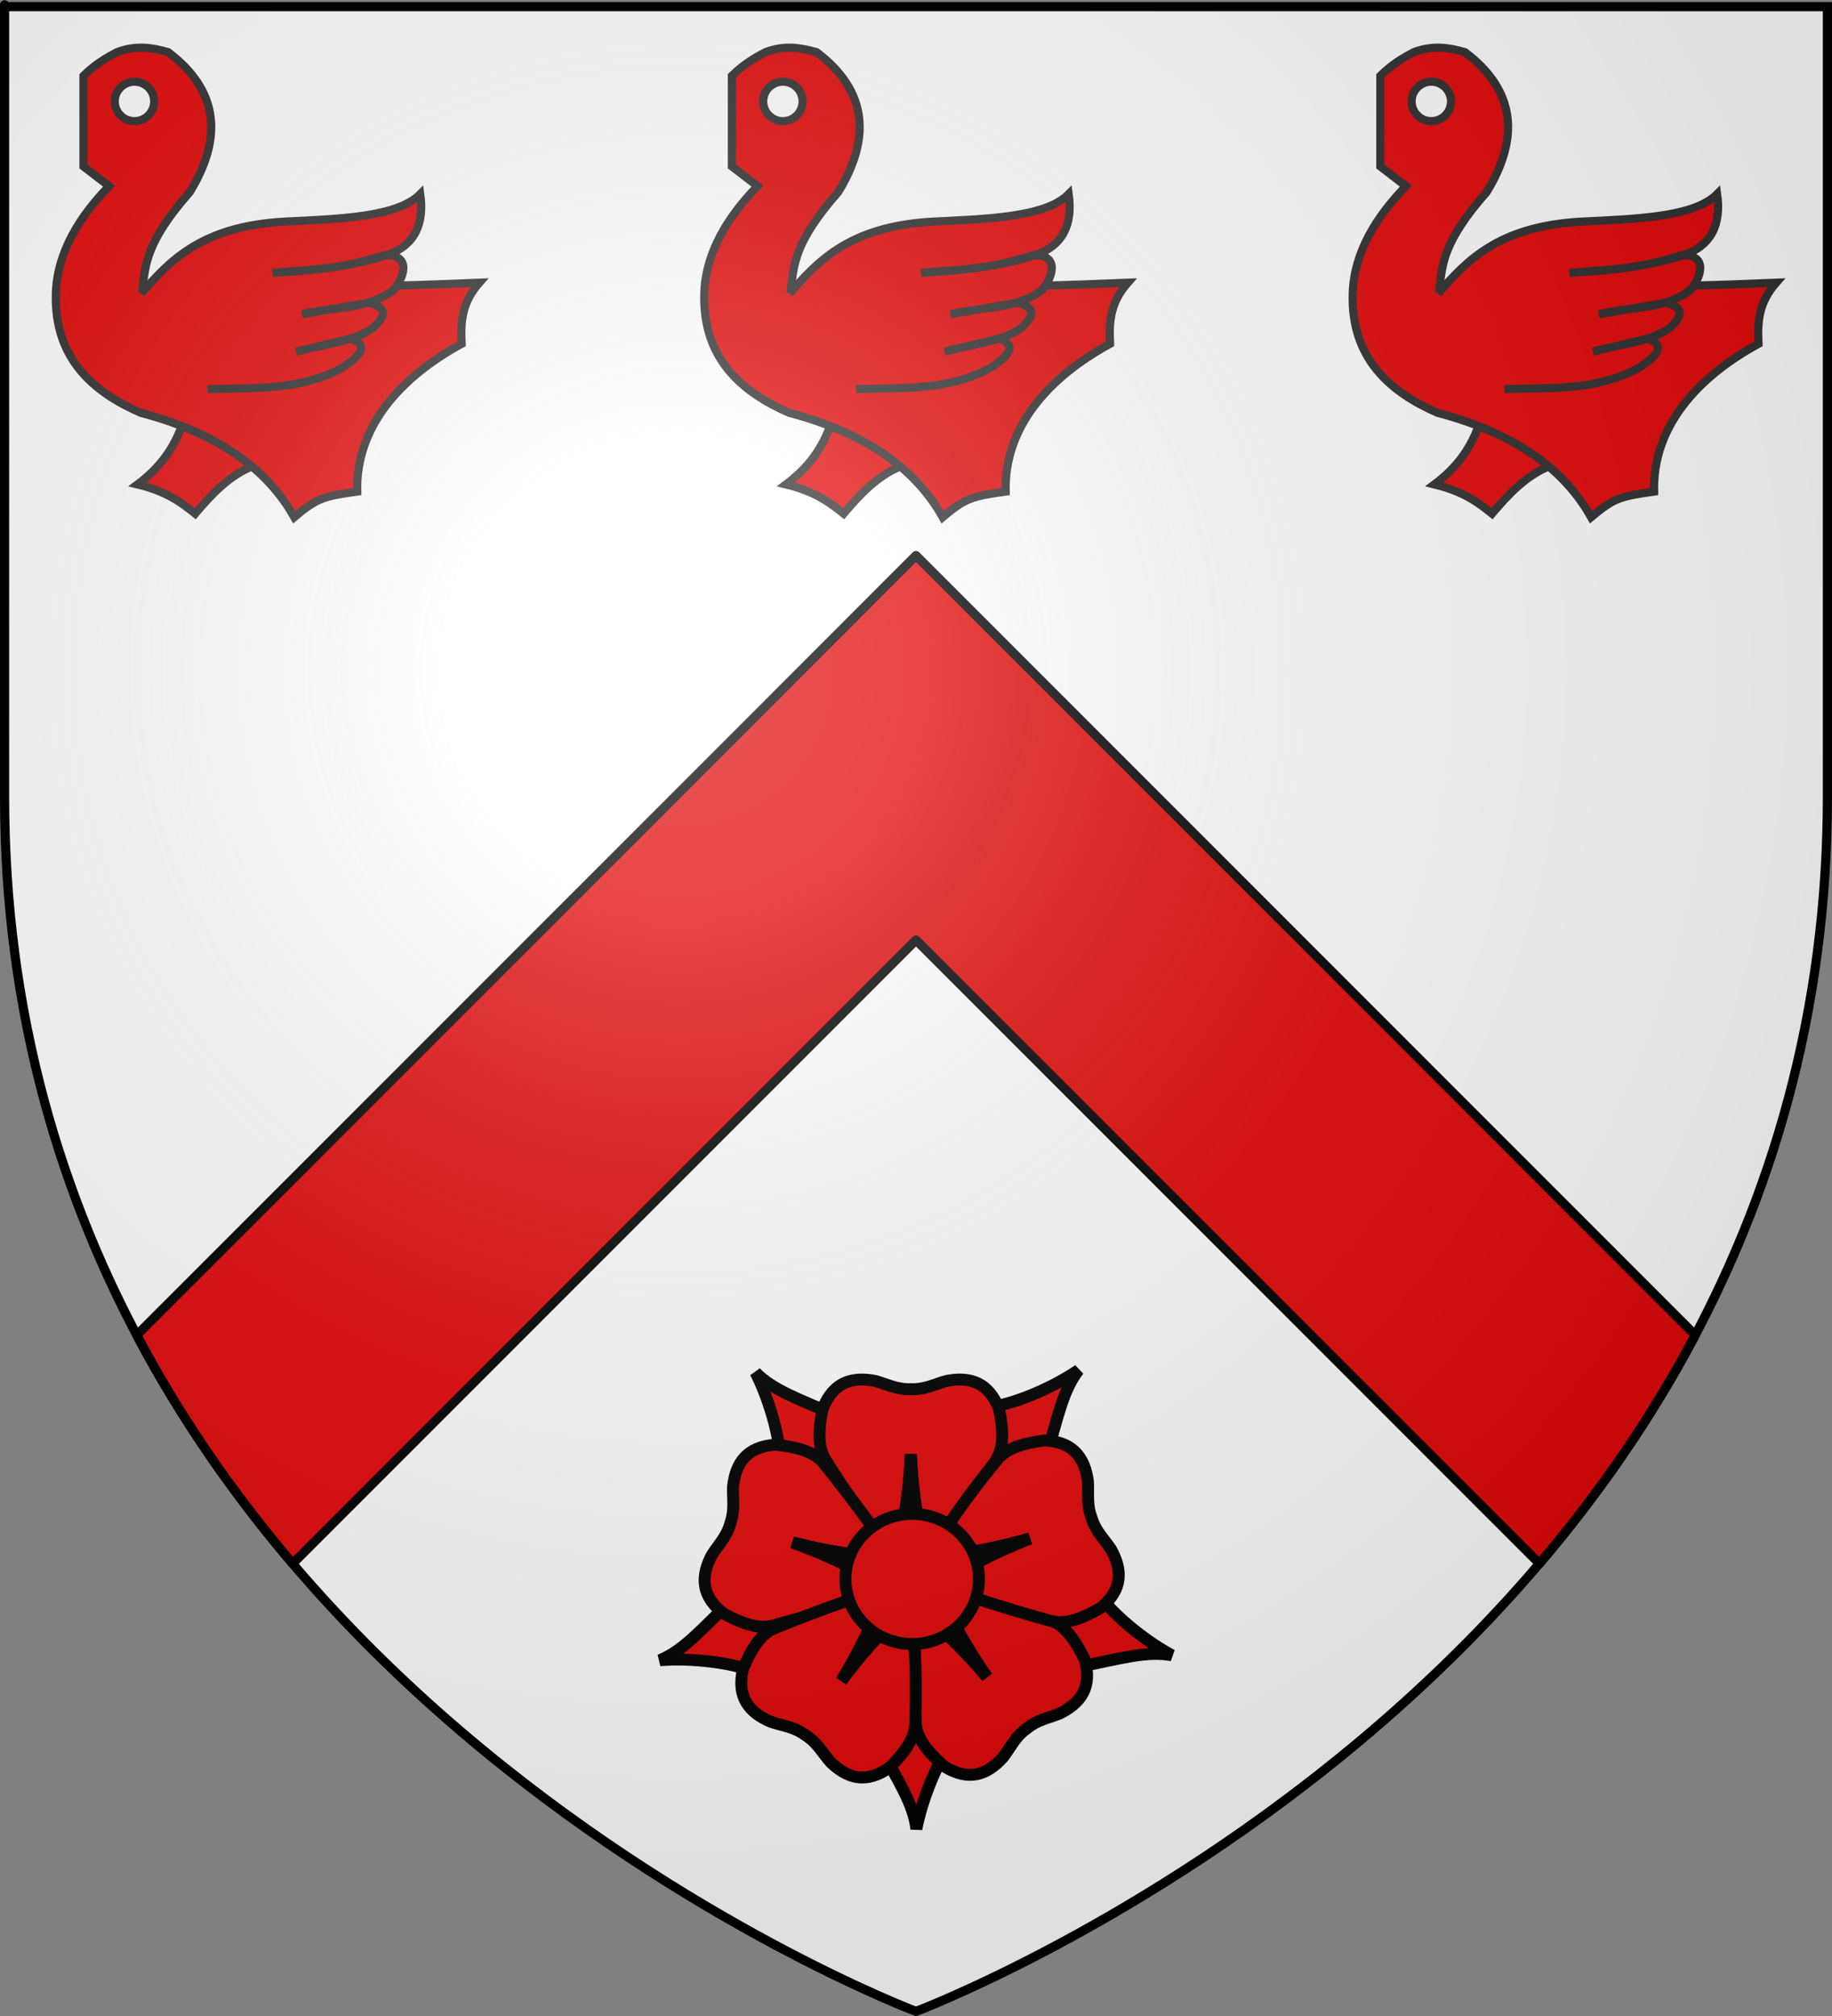 <?xml version="1.0" encoding="UTF-8" standalone="no"?>
<svg
   xmlns:dc="http://purl.org/dc/elements/1.1/"
   xmlns:cc="http://web.resource.org/cc/"
   xmlns:rdf="http://www.w3.org/1999/02/22-rdf-syntax-ns#"
   xmlns:svg="http://www.w3.org/2000/svg"
   xmlns="http://www.w3.org/2000/svg"
   xmlns:xlink="http://www.w3.org/1999/xlink"
   xmlns:sodipodi="http://sodipodi.sourceforge.net/DTD/sodipodi-0.dtd"
   xmlns:inkscape="http://www.inkscape.org/namespaces/inkscape"
   height="660"
   width="600"
   version="1.0"
   id="svg2"
   sodipodi:version="0.32"
   inkscape:version="0.44.1"
   sodipodi:docname="Blason_Mexy_54.svg"
   sodipodi:docbase="O:\blasons"
   inkscape:export-filename="/Users/olivier/Desktop/Blason Rouge/Blason_Vide_3D.png"
   inkscape:export-xdpi="144"
   inkscape:export-ydpi="144">
  <rect width="100%" height="100%" fill="#808080" stroke="none"/>
  <sodipodi:namedview
     inkscape:window-height="712"
     inkscape:window-width="1024"
     inkscape:pageshadow="2"
     inkscape:pageopacity="0.0"
     guidetolerance="10.0"
     gridtolerance="10.0"
     objecttolerance="10.0"
     borderopacity="1.0"
     bordercolor="#666666"
     pagecolor="#ffffff"
     id="base"
     showgrid="false"
     height="660px"
     inkscape:zoom="0.546226"
     inkscape:cx="271.0653"
     inkscape:cy="292.87566"
     inkscape:window-x="-4"
     inkscape:window-y="-4"
     inkscape:current-layer="layer3"
     showguides="true"
     inkscape:guide-bbox="true" />
  <desc
     id="desc4">Flag of Canton of Valais (Wallis)</desc>
  <defs
     id="defs6">
    <linearGradient
       id="linearGradient2893">
      <stop
         style="stop-color:white;stop-opacity:0.314;"
         offset="0"
         id="stop2895" />
      <stop
         id="stop2897"
         offset="0.19"
         style="stop-color:white;stop-opacity:0.251;" />
      <stop
         style="stop-color:#6b6b6b;stop-opacity:0.125;"
         offset="0.6"
         id="stop2901" />
      <stop
         style="stop-color:black;stop-opacity:0.125;"
         offset="1"
         id="stop2899" />
    </linearGradient>
    <linearGradient
       id="linearGradient2885">
      <stop
         id="stop2887"
         offset="0"
         style="stop-color:white;stop-opacity:1;" />
      <stop
         style="stop-color:white;stop-opacity:1;"
         offset="0.229"
         id="stop2891" />
      <stop
         id="stop2889"
         offset="1"
         style="stop-color:black;stop-opacity:1;" />
    </linearGradient>
    <linearGradient
       id="linearGradient2955">
      <stop
         id="stop2867"
         offset="0"
         style="stop-color:#fd0000;stop-opacity:1;" />
      <stop
         style="stop-color:#e77275;stop-opacity:0.659;"
         offset="0.5"
         id="stop2873" />
      <stop
         style="stop-color:black;stop-opacity:0.323;"
         offset="1"
         id="stop2959" />
    </linearGradient>
    <radialGradient
       inkscape:collect="always"
       xlink:href="#linearGradient2955"
       id="radialGradient2961"
       cx="225.524"
       cy="218.901"
       fx="225.524"
       fy="218.901"
       r="300"
       gradientTransform="matrix(-4.167939e-4,2.183,-1.884,-3.599562e-4,615.597,-289.121)"
       gradientUnits="userSpaceOnUse" />
    <polygon
       id="star"
       transform="scale(53,53)"
       points="0,-1 0.588,0.809 -0.951,-0.309 0.951,-0.309 -0.588,0.809 0,-1 " />
    <clipPath
       id="clip">
      <path
         d="M 0,-200 L 0,600 L 300,600 L 300,-200 L 0,-200 z "
         id="path10" />
    </clipPath>
    <radialGradient
       inkscape:collect="always"
       xlink:href="#linearGradient2955"
       id="radialGradient1911"
       gradientUnits="userSpaceOnUse"
       gradientTransform="matrix(-4.167939e-4,2.183,-1.884,-3.599562e-4,615.597,-289.121)"
       cx="225.524"
       cy="218.901"
       fx="225.524"
       fy="218.901"
       r="300" />
    <radialGradient
       inkscape:collect="always"
       xlink:href="#linearGradient2955"
       id="radialGradient2865"
       gradientUnits="userSpaceOnUse"
       gradientTransform="matrix(0,1.749,-1.593,-1.049767e-7,551.788,-191.29)"
       cx="225.524"
       cy="218.901"
       fx="225.524"
       fy="218.901"
       r="300" />
    <radialGradient
       inkscape:collect="always"
       xlink:href="#linearGradient2955"
       id="radialGradient2871"
       gradientUnits="userSpaceOnUse"
       gradientTransform="matrix(0,1.386,-1.323,-5.741131e-8,-158.082,-109.541)"
       cx="225.524"
       cy="218.901"
       fx="225.524"
       fy="218.901"
       r="300" />
    <radialGradient
       inkscape:collect="always"
       xlink:href="#linearGradient2893"
       id="radialGradient3163"
       gradientUnits="userSpaceOnUse"
       gradientTransform="matrix(1.353,0,0,1.349,-77.629,-85.747)"
       cx="221.445"
       cy="226.331"
       fx="221.445"
       fy="226.331"
       r="300" />
    <radialGradient
       gradientTransform="matrix(1.353,0,0,1.349,-77.629,-85.747)"
       gradientUnits="userSpaceOnUse"
       xlink:href="#linearGradient2893"
       id="radialGradient9547"
       fy="226.331"
       fx="221.445"
       r="300"
       cy="226.331"
       cx="221.445" />
    <radialGradient
       gradientTransform="matrix(0,1.386,-1.323,-5.741131e-8,-158.082,-109.541)"
       gradientUnits="userSpaceOnUse"
       xlink:href="#linearGradient2955"
       id="radialGradient9545"
       fy="218.901"
       fx="225.524"
       r="300"
       cy="218.901"
       cx="225.524" />
    <radialGradient
       gradientTransform="matrix(0,1.749,-1.593,-1.049767e-7,551.788,-191.29)"
       gradientUnits="userSpaceOnUse"
       xlink:href="#linearGradient2955"
       id="radialGradient9543"
       fy="218.901"
       fx="225.524"
       r="300"
       cy="218.901"
       cx="225.524" />
    <radialGradient
       gradientTransform="matrix(-4.167939e-4,2.183,-1.884,-3.599562e-4,615.597,-289.121)"
       gradientUnits="userSpaceOnUse"
       xlink:href="#linearGradient2955"
       id="radialGradient9541"
       fy="218.901"
       fx="225.524"
       r="300"
       cy="218.901"
       cx="225.524" />
    <clipPath
       id="clipPath9537">
      <path
         id="path9539"
         d="M 0,-200 L 0,600 L 300,600 L 300,-200 L 0,-200 z " />
    </clipPath>
    <polygon
       id="polygon9535"
       transform="scale(53,53)"
       points="0,-1 0.588,0.809 -0.951,-0.309 0.951,-0.309 -0.588,0.809 0,-1 " />
    <radialGradient
       gradientTransform="matrix(-4.167939e-4,2.183,-1.884,-3.599562e-4,615.597,-289.121)"
       gradientUnits="userSpaceOnUse"
       xlink:href="#linearGradient2955"
       id="radialGradient9533"
       fy="218.901"
       fx="225.524"
       r="300"
       cy="218.901"
       cx="225.524" />
    <linearGradient
       id="linearGradient9525">
      <stop
         id="stop9527"
         offset="0"
         style="stop-color:#fd0000;stop-opacity:1" />
      <stop
         id="stop9529"
         offset="0.5"
         style="stop-color:#e77275;stop-opacity:0.659" />
      <stop
         id="stop9531"
         offset="1"
         style="stop-color:black;stop-opacity:0.323" />
    </linearGradient>
    <linearGradient
       id="linearGradient9517">
      <stop
         id="stop9519"
         offset="0"
         style="stop-color:white;stop-opacity:1" />
      <stop
         id="stop9521"
         offset="0.229"
         style="stop-color:white;stop-opacity:1" />
      <stop
         id="stop9523"
         offset="1"
         style="stop-color:black;stop-opacity:1" />
    </linearGradient>
    <linearGradient
       id="linearGradient9507">
      <stop
         id="stop9509"
         offset="0"
         style="stop-color:white;stop-opacity:0.314" />
      <stop
         id="stop9511"
         offset="0.19"
         style="stop-color:white;stop-opacity:0.251" />
      <stop
         id="stop9513"
         offset="0.6"
         style="stop-color:#6b6b6b;stop-opacity:0.125" />
      <stop
         id="stop9515"
         offset="1"
         style="stop-color:black;stop-opacity:0.125" />
    </linearGradient>
  </defs>
  <g
     inkscape:groupmode="layer"
     id="layer3"
     inkscape:label="Fond écu"
     style="display:inline">
    <path
       id="path2855"
       style="fill:white;fill-opacity:1;fill-rule:evenodd;stroke:none;stroke-width:1px;stroke-linecap:butt;stroke-linejoin:miter;stroke-opacity:1"
       d="M 300,658.5 C 300,658.5 598.5,546.18 598.5,260.728 C 598.5,-24.723 598.5,2.176 598.5,2.176 L 1.5,2.176 L 1.5,260.728 C 1.5,546.18 300,658.5 300,658.5 z "
       sodipodi:nodetypes="cccccc" />
    <path
       style="fill:#e20909;fill-opacity:1;fill-rule:nonzero;stroke:black;stroke-width:3;stroke-linecap:round;stroke-linejoin:round;stroke-miterlimit:4;stroke-dasharray:none;stroke-dashoffset:0;stroke-opacity:1"
       d="M 300 181.875 L 237.094 244.812 L 44.781 437.094 C 59.464 464.866 76.975 489.754 95.844 511.906 L 300 307.75 L 504.188 511.906 C 523.052 489.758 540.539 464.86 555.219 437.094 L 362.938 244.812 L 300 181.875 z "
       id="path3102" />
    <g
       transform="matrix(0.86,0,0,0.86,214.12,446.334)"
       style="fill:#e20909;fill-opacity:1;stroke:black;stroke-width:4.535;stroke-miterlimit:4;stroke-dasharray:none;stroke-opacity:1"
       id="g7363">
      <g
         id="g7365"
         style="fill:#e20909;fill-opacity:1;stroke:black;stroke-width:22.449;stroke-miterlimit:4;stroke-dasharray:none;stroke-opacity:1"
         transform="matrix(0.202,0,0,0.202,3.622,3.232)">
        <path
           id="path7367"
           style="fill:#e20909;fill-opacity:1;fill-rule:evenodd;stroke:black;stroke-width:22.449;stroke-linecap:butt;stroke-linejoin:miter;stroke-miterlimit:4;stroke-dasharray:none;stroke-opacity:1"
           d="M 958.886,534.195 C 918.345,512.647 854.113,466.468 815.852,413.608 L 640.732,418.824 L 622.909,473.193 L 784.137,555.91 C 863.503,539.789 912.556,525.5 958.886,534.195 z " />
        <path
           id="path7369"
           style="fill:#e20909;fill-opacity:1;fill-rule:evenodd;stroke:black;stroke-width:22.449;stroke-linecap:butt;stroke-linejoin:miter;stroke-miterlimit:4;stroke-dasharray:none;stroke-opacity:1"
           d="M 477.117,861.464 C 485.736,816.369 510.892,741.366 550.099,689.205 L 493.414,523.43 L 436.207,522.454 L 404.778,700.916 C 443.612,771.985 471.747,814.633 477.117,861.464 z " />
        <path
           id="path7371"
           style="fill:#e20909;fill-opacity:1;fill-rule:evenodd;stroke:black;stroke-width:22.449;stroke-linecap:butt;stroke-linejoin:miter;stroke-miterlimit:4;stroke-dasharray:none;stroke-opacity:1"
           d="M -6.497,543.543 C 39.251,539.669 118.26,543.644 179.069,567.314 L 323.386,467.982 L 308.882,412.635 L 128.562,430.55 C 70.615,487.127 37.146,525.73 -6.497,543.543 z " />
        <path
           id="path7373"
           style="fill:#e20909;fill-opacity:1;fill-rule:evenodd;stroke:black;stroke-width:22.449;stroke-linecap:butt;stroke-linejoin:miter;stroke-miterlimit:4;stroke-dasharray:none;stroke-opacity:1"
           d="M 783.021,-3.399 C 745.207,22.64 674.614,58.344 610.067,67.922 L 533.949,225.721 L 573.977,266.605 L 721.716,161.678 C 744.006,83.819 753.943,33.702 783.021,-3.399 z " />
        <path
           id="path7375"
           style="fill:#e20909;fill-opacity:1;fill-rule:evenodd;stroke:black;stroke-width:22.449;stroke-linecap:butt;stroke-linejoin:miter;stroke-miterlimit:4;stroke-dasharray:none;stroke-opacity:1"
           d="M 173.937,1.199 C 194.801,42.097 220.955,116.758 221.999,182.003 L 368.473,278.126 L 414.246,243.796 L 329.566,83.591 C 255.296,51.298 206.912,34.884 173.937,1.199 z " />
      </g>
      <g
         style="fill:#e20909;fill-opacity:1;stroke:black;stroke-width:22.449;stroke-miterlimit:4;stroke-dasharray:none;stroke-opacity:1"
         id="g7377"
         transform="matrix(0.202,0,0,0.202,3.622,3.232)">
        <path
           id="path7379"
           style="fill:#e20909;fill-opacity:1;fill-rule:evenodd;stroke:black;stroke-width:22.449;stroke-linecap:butt;stroke-linejoin:miter;stroke-miterlimit:4;stroke-dasharray:none;stroke-opacity:1"
           d="M 375.288,14.554 C 342.603,14.257 315.935,29.037 300.101,70.867 C 293.112,107.638 290.159,142.405 306.851,167.336 C 367.467,264.2 399.455,299.404 439.195,351.304 C 449.866,295.005 462.197,248.644 466.695,155.304 C 471.193,248.644 483.523,295.005 494.195,351.304 C 539.163,290.403 584.879,229.876 626.57,167.336 C 643.261,142.405 640.277,107.638 633.288,70.867 C 613.8,19.384 577.909,8.88 534.57,17.023 C 510.874,23.403 493.718,33.478 467.288,32.742 L 467.235,32.746 L 466.141,32.746 L 466.132,32.742 C 439.702,33.478 422.515,23.403 398.82,17.023 C 390.694,15.496 382.831,14.623 375.288,14.554 z " />
        <path
           id="path7381"
           style="fill:#e20909;fill-opacity:1;fill-rule:evenodd;stroke:black;stroke-width:22.449;stroke-linecap:butt;stroke-linejoin:miter;stroke-miterlimit:4;stroke-dasharray:none;stroke-opacity:1"
           d="M 466.695,155.304 C 462.197,248.644 449.866,295.005 439.195,351.304 C 439.039,351.101 438.881,350.913 438.726,350.711 L 438.788,351.898 L 493.757,351.898 L 493.882,349.679 C 483.283,294.112 471.149,247.738 466.695,155.304 z " />
        <path
           id="path7383"
           style="fill:#e20909;fill-opacity:1;fill-rule:evenodd;stroke:black;stroke-width:22.449;stroke-linecap:butt;stroke-linejoin:miter;stroke-miterlimit:4;stroke-dasharray:none;stroke-opacity:1"
           d="M 82.133,367.212 C 72.2,398.353 78.449,428.195 113.74,455.672 C 146.81,473.205 179.155,486.289 207.903,477.701 C 318.344,448.382 361.422,428.212 422.741,405.565 C 372.101,378.749 331.446,353.281 243.595,321.43 C 334.102,344.686 382.037,346.591 438.978,353.016 C 394.065,292.073 349.731,230.527 302.286,172.231 C 283.393,148.924 249.295,141.512 212.1,137.334 C 157.158,140.756 136.526,171.946 131.513,215.758 C 130.613,240.281 135.175,259.646 126.669,284.681 L 126.657,284.733 L 126.334,285.778 L 126.328,285.786 C 119.229,311.255 104.529,324.702 91.439,345.458 C 87.581,352.771 84.426,360.025 82.133,367.212 z " />
        <path
           id="path7385"
           style="fill:#e20909;fill-opacity:1;fill-rule:evenodd;stroke:black;stroke-width:22.449;stroke-linecap:butt;stroke-linejoin:miter;stroke-miterlimit:4;stroke-dasharray:none;stroke-opacity:1"
           d="M 243.595,321.43 C 331.446,353.281 372.101,378.749 422.741,405.565 C 422.501,405.653 422.275,405.749 422.036,405.837 L 423.189,406.128 L 439.416,353.609 L 437.333,352.835 C 381.113,346.557 333.224,344.461 243.595,321.43 z " />
        <path
           id="path7387"
           style="fill:#e20909;fill-opacity:1;fill-rule:evenodd;stroke:black;stroke-width:22.449;stroke-linecap:butt;stroke-linejoin:miter;stroke-miterlimit:4;stroke-dasharray:none;stroke-opacity:1"
           d="M 768.51,631.019 C 794.603,611.331 806.734,583.359 793.789,540.547 C 776.916,507.137 758.065,477.775 729.636,468.186 C 622.54,428.346 575.722,419.936 512.583,403.016 C 538.44,454.151 556.925,498.421 610.254,575.157 C 549.793,503.904 511.758,474.667 468.981,436.541 C 470.456,512.231 471.109,588.08 476.18,663.071 C 478.145,693.009 501.702,718.751 529.656,743.641 C 576.487,772.575 611.343,759.025 640.736,726.152 C 655.632,706.651 663.091,688.206 684.491,672.679 L 684.531,672.644 L 685.398,671.977 L 685.408,671.975 C 705.912,655.281 725.678,652.792 748.351,643.405 C 755.724,639.662 762.489,635.562 768.51,631.019 z " />
        <path
           id="path7389"
           style="fill:#e20909;fill-opacity:1;fill-rule:evenodd;stroke:black;stroke-width:22.449;stroke-linecap:butt;stroke-linejoin:miter;stroke-miterlimit:4;stroke-dasharray:none;stroke-opacity:1"
           d="M 610.254,575.157 C 556.925,498.421 538.44,454.151 512.583,403.016 C 512.83,403.082 513.069,403.135 513.316,403.201 L 512.543,402.297 L 468.966,435.804 L 470.22,437.639 C 512.493,475.229 550.38,504.595 610.254,575.157 z " />
        <path
           id="path7391"
           style="fill:#e20909;fill-opacity:1;fill-rule:evenodd;stroke:black;stroke-width:22.449;stroke-linecap:butt;stroke-linejoin:miter;stroke-miterlimit:4;stroke-dasharray:none;stroke-opacity:1"
           d="M 333.068,750.217 C 360.029,768.697 390.407,771.305 426.883,745.421 C 453.195,718.801 475.039,691.593 475.093,661.591 C 478.817,547.385 471.906,500.323 467.875,435.079 C 427.613,475.853 391.518,507.453 335.718,582.411 C 384.051,502.434 399.679,457.078 422.227,404.399 C 350.933,429.861 279.227,454.595 209.739,483.244 C 181.979,494.625 165.062,525.144 150.35,559.561 C 137.807,613.161 161.735,641.9 202.248,659.317 C 225.473,667.24 245.332,668.448 266.857,683.802 L 266.903,683.829 L 267.811,684.439 L 267.816,684.447 C 290.163,698.579 298.807,716.529 314.915,735.042 C 320.807,740.842 326.846,745.952 333.068,750.217 z " />
        <path
           id="path7393"
           style="fill:#e20909;fill-opacity:1;fill-rule:evenodd;stroke:black;stroke-width:22.449;stroke-linecap:butt;stroke-linejoin:miter;stroke-miterlimit:4;stroke-dasharray:none;stroke-opacity:1"
           d="M 335.718,582.411 C 391.518,507.453 427.613,475.853 467.875,435.079 C 467.891,435.335 467.917,435.579 467.933,435.834 L 468.543,434.813 L 422.922,404.15 L 421.58,405.922 C 399.38,457.953 383.583,503.21 335.718,582.411 z " />
        <path
           id="path7395"
           style="fill:#e20909;fill-opacity:1;fill-rule:evenodd;stroke:black;stroke-width:22.449;stroke-linecap:butt;stroke-linejoin:miter;stroke-miterlimit:4;stroke-dasharray:none;stroke-opacity:1"
           d="M 795.294,182.527 C 785.113,151.466 762.574,130.933 717.876,129.322 C 680.803,134.472 646.921,142.803 628.645,166.597 C 556.281,255.03 533.169,296.604 496.721,350.867 C 553.473,342.955 601.343,339.796 691.21,314.179 C 604.222,348.319 564.247,374.841 514.327,402.973 C 586.418,426.079 658.394,450.014 730.989,469.492 C 759.951,477.325 791.933,463.369 824.532,444.977 C 867.068,410.034 865.531,372.669 843.942,334.217 C 830.313,313.81 815.276,300.783 807.513,275.508 L 807.493,275.458 L 807.143,274.422 L 807.143,274.412 C 797.985,249.609 802.029,230.101 800.488,205.61 C 799.333,197.423 797.643,189.695 795.294,182.527 z " />
        <g
           id="g7397"
           style="fill:#e20909;fill-opacity:1;stroke:black;stroke-width:22.449;stroke-miterlimit:4;stroke-dasharray:none;stroke-opacity:1"
           transform="matrix(0.32,0.947,-0.947,0.32,688.938,-180.564)">
          <path
             id="path7399"
             style="fill:#e20909;fill-opacity:1;fill-rule:evenodd;stroke:black;stroke-width:22.449;stroke-linecap:butt;stroke-linejoin:miter;stroke-miterlimit:4;stroke-dasharray:none;stroke-opacity:1"
             d="M 469.438,156.219 C 464.94,249.558 452.609,295.919 441.938,352.219 C 441.782,352.016 441.624,351.828 441.469,351.625 L 441.531,352.812 L 496.5,352.812 L 496.625,350.594 C 486.026,295.026 473.892,248.653 469.438,156.219 z " />
        </g>
      </g>
      <path
         id="path7401"
         style="fill:#e20909;fill-opacity:1;fill-rule:evenodd;stroke:black;stroke-width:23.668;stroke-miterlimit:4;stroke-dasharray:none;stroke-opacity:1"
         transform="matrix(0.192,0,0,0.192,5.808,3.468)"
         d="M 614.688,409.418 C 614.708,480.674 555.443,538.448 482.328,538.448 C 409.214,538.448 349.948,480.674 349.968,409.418 C 349.948,338.162 409.214,280.388 482.328,280.388 C 555.443,280.388 614.708,338.162 614.688,409.418 L 614.688,409.418 z " />
    </g>
    <g
       id="g8457"
       transform="translate(3.22,0)">
      <g
         transform="matrix(0.66,0,0,0.66,423.655,-80.938)"
         id="g8431">
        <path
           id="path9254"
           style="fill:#e20909;fill-opacity:1;fill-rule:evenodd;stroke:#313131;stroke-width:4.025;stroke-linecap:butt;stroke-linejoin:miter;stroke-miterlimit:4;stroke-dasharray:none;stroke-opacity:1"
           d="M -234.84,333.92 C -239.88,347.568 -247.793,356.188 -256.781,362.928 C -242.122,366.484 -235.045,371.936 -228.146,377.432 C -219.903,367.715 -211.285,358.467 -199.138,353.631 L -198.766,334.292 L -234.84,333.92 z " />
        <path
           id="path9256"
           style="fill:#e20909;fill-opacity:1;fill-rule:evenodd;stroke:#313131;stroke-width:4.025;stroke-linecap:butt;stroke-linejoin:miter;stroke-miterlimit:4;stroke-dasharray:none;stroke-opacity:1"
           d="M -283.595,160.236 C -278.056,154.751 -272.517,151.413 -266.978,148.507 C -257.287,144.848 -249.298,146.293 -241.564,148.507 C -216.305,167.576 -214.381,191.02 -230.813,217.906 C -252.519,242.55 -252.793,253.799 -254.271,265.801 C -201.518,265.81 -147.609,265.435 -87.128,262.868 C -95.384,272.262 -96.582,281.274 -95.925,293.169 C -126.302,309.748 -148.54,334.306 -147.73,366.478 C -164.185,368.839 -167.465,369.48 -179.008,379.185 C -192.157,355.784 -216.052,337.757 -255.249,327.38 C -278.063,317.41 -298.468,300.851 -297.279,267.756 C -296.553,247.533 -285.281,229.77 -270.888,214.974 L -283.595,205.199 L -283.595,160.236 z " />
        <path
           id="path9258"
           style="color:black;fill:white;fill-opacity:1;fill-rule:nonzero;stroke:#313131;stroke-width:4.025;stroke-linecap:butt;stroke-linejoin:miter;marker:none;marker-start:none;marker-mid:none;marker-end:none;stroke-miterlimit:4;stroke-dasharray:none;stroke-dashoffset:0;stroke-opacity:1;visibility:visible;display:inline;overflow:visible"
           d="M -248.513,172.943 C -248.509,178.345 -252.886,182.726 -258.288,182.726 C -263.689,182.726 -268.066,178.345 -268.062,172.943 C -268.066,167.542 -263.689,163.161 -258.288,163.161 C -252.886,163.161 -248.509,167.542 -248.513,172.943 z " />
        <path
           id="path9260"
           style="fill:#e20909;fill-opacity:1;fill-rule:evenodd;stroke:#313131;stroke-width:4.025;stroke-linecap:butt;stroke-linejoin:miter;stroke-miterlimit:4;stroke-dasharray:none;stroke-opacity:1"
           d="M -254.986,268.242 C -241.319,252.78 -225.822,234.874 -183.895,232.568 C -156.201,231.226 -127.765,230.342 -116.451,218.883 C -114.335,234.007 -119.32,244.471 -133.068,249.184 C -151.657,255.202 -170.683,256.847 -189.76,257.981 C -172.546,256.31 -157.726,256.861 -134.045,249.184 C -120.272,248.792 -124.596,261.143 -130.135,266.778 C -142.936,276.374 -160.059,274.732 -175.098,278.508 L -141.865,272.781 C -131.042,275.77 -135.105,280.65 -139.958,285.302 C -149.359,292.145 -164.973,293.435 -178.03,297.079 L -150.848,290.518 C -141.107,294.34 -147.427,299.876 -154.619,304.665 C -175.58,316.707 -199.819,314.906 -222.016,315.651" />
      </g>
      <g
         id="g8437"
         transform="matrix(0.66,0,0,0.66,636.021,-80.938)">
        <path
           d="M -234.84,333.92 C -239.88,347.568 -247.793,356.188 -256.781,362.928 C -242.122,366.484 -235.045,371.936 -228.146,377.432 C -219.903,367.715 -211.285,358.467 -199.138,353.631 L -198.766,334.292 L -234.84,333.92 z "
           style="fill:#e20909;fill-opacity:1;fill-rule:evenodd;stroke:#313131;stroke-width:4.025;stroke-linecap:butt;stroke-linejoin:miter;stroke-miterlimit:4;stroke-dasharray:none;stroke-opacity:1"
           id="path8439" />
        <path
           d="M -283.595,160.236 C -278.056,154.751 -272.517,151.413 -266.978,148.507 C -257.287,144.848 -249.298,146.293 -241.564,148.507 C -216.305,167.576 -214.381,191.02 -230.813,217.906 C -252.519,242.55 -252.793,253.799 -254.271,265.801 C -201.518,265.81 -147.609,265.435 -87.128,262.868 C -95.384,272.262 -96.582,281.274 -95.925,293.169 C -126.302,309.748 -148.54,334.306 -147.73,366.478 C -164.185,368.839 -167.465,369.48 -179.008,379.185 C -192.157,355.784 -216.052,337.757 -255.249,327.38 C -278.063,317.41 -298.468,300.851 -297.279,267.756 C -296.553,247.533 -285.281,229.77 -270.888,214.974 L -283.595,205.199 L -283.595,160.236 z "
           style="fill:#e20909;fill-opacity:1;fill-rule:evenodd;stroke:#313131;stroke-width:4.025;stroke-linecap:butt;stroke-linejoin:miter;stroke-miterlimit:4;stroke-dasharray:none;stroke-opacity:1"
           id="path8441" />
        <path
           d="M -248.513,172.943 C -248.509,178.345 -252.886,182.726 -258.288,182.726 C -263.689,182.726 -268.066,178.345 -268.062,172.943 C -268.066,167.542 -263.689,163.161 -258.288,163.161 C -252.886,163.161 -248.509,167.542 -248.513,172.943 z "
           style="color:black;fill:white;fill-opacity:1;fill-rule:nonzero;stroke:#313131;stroke-width:4.025;stroke-linecap:butt;stroke-linejoin:miter;marker:none;marker-start:none;marker-mid:none;marker-end:none;stroke-miterlimit:4;stroke-dasharray:none;stroke-dashoffset:0;stroke-opacity:1;visibility:visible;display:inline;overflow:visible"
           id="path8443" />
        <path
           d="M -254.986,268.242 C -241.319,252.78 -225.822,234.874 -183.895,232.568 C -156.201,231.226 -127.765,230.342 -116.451,218.883 C -114.335,234.007 -119.32,244.471 -133.068,249.184 C -151.657,255.202 -170.683,256.847 -189.76,257.981 C -172.546,256.31 -157.726,256.861 -134.045,249.184 C -120.272,248.792 -124.596,261.143 -130.135,266.778 C -142.936,276.374 -160.059,274.732 -175.098,278.508 L -141.865,272.781 C -131.042,275.77 -135.105,280.65 -139.958,285.302 C -149.359,292.145 -164.973,293.435 -178.03,297.079 L -150.848,290.518 C -141.107,294.34 -147.427,299.876 -154.619,304.665 C -175.58,316.707 -199.819,314.906 -222.016,315.651"
           style="fill:#e20909;fill-opacity:1;fill-rule:evenodd;stroke:#313131;stroke-width:4.025;stroke-linecap:butt;stroke-linejoin:miter;stroke-miterlimit:4;stroke-dasharray:none;stroke-opacity:1"
           id="path8445" />
      </g>
      <g
         transform="matrix(0.66,0,0,0.66,211.289,-80.938)"
         id="g8447">
        <path
           id="path8449"
           style="fill:#e20909;fill-opacity:1;fill-rule:evenodd;stroke:#313131;stroke-width:4.025;stroke-linecap:butt;stroke-linejoin:miter;stroke-miterlimit:4;stroke-dasharray:none;stroke-opacity:1"
           d="M -234.84,333.92 C -239.88,347.568 -247.793,356.188 -256.781,362.928 C -242.122,366.484 -235.045,371.936 -228.146,377.432 C -219.903,367.715 -211.285,358.467 -199.138,353.631 L -198.766,334.292 L -234.84,333.92 z " />
        <path
           id="path8451"
           style="fill:#e20909;fill-opacity:1;fill-rule:evenodd;stroke:#313131;stroke-width:4.025;stroke-linecap:butt;stroke-linejoin:miter;stroke-miterlimit:4;stroke-dasharray:none;stroke-opacity:1"
           d="M -283.595,160.236 C -278.056,154.751 -272.517,151.413 -266.978,148.507 C -257.287,144.848 -249.298,146.293 -241.564,148.507 C -216.305,167.576 -214.381,191.02 -230.813,217.906 C -252.519,242.55 -252.793,253.799 -254.271,265.801 C -201.518,265.81 -147.609,265.435 -87.128,262.868 C -95.384,272.262 -96.582,281.274 -95.925,293.169 C -126.302,309.748 -148.54,334.306 -147.73,366.478 C -164.185,368.839 -167.465,369.48 -179.008,379.185 C -192.157,355.784 -216.052,337.757 -255.249,327.38 C -278.063,317.41 -298.468,300.851 -297.279,267.756 C -296.553,247.533 -285.281,229.77 -270.888,214.974 L -283.595,205.199 L -283.595,160.236 z " />
        <path
           id="path8453"
           style="color:black;fill:white;fill-opacity:1;fill-rule:nonzero;stroke:#313131;stroke-width:4.025;stroke-linecap:butt;stroke-linejoin:miter;marker:none;marker-start:none;marker-mid:none;marker-end:none;stroke-miterlimit:4;stroke-dasharray:none;stroke-dashoffset:0;stroke-opacity:1;visibility:visible;display:inline;overflow:visible"
           d="M -248.513,172.943 C -248.509,178.345 -252.886,182.726 -258.288,182.726 C -263.689,182.726 -268.066,178.345 -268.062,172.943 C -268.066,167.542 -263.689,163.161 -258.288,163.161 C -252.886,163.161 -248.509,167.542 -248.513,172.943 z " />
        <path
           id="path8455"
           style="fill:#e20909;fill-opacity:1;fill-rule:evenodd;stroke:#313131;stroke-width:4.025;stroke-linecap:butt;stroke-linejoin:miter;stroke-miterlimit:4;stroke-dasharray:none;stroke-opacity:1"
           d="M -254.986,268.242 C -241.319,252.78 -225.822,234.874 -183.895,232.568 C -156.201,231.226 -127.765,230.342 -116.451,218.883 C -114.335,234.007 -119.32,244.471 -133.068,249.184 C -151.657,255.202 -170.683,256.847 -189.76,257.981 C -172.546,256.31 -157.726,256.861 -134.045,249.184 C -120.272,248.792 -124.596,261.143 -130.135,266.778 C -142.936,276.374 -160.059,274.732 -175.098,278.508 L -141.865,272.781 C -131.042,275.77 -135.105,280.65 -139.958,285.302 C -149.359,292.145 -164.973,293.435 -178.03,297.079 L -150.848,290.518 C -141.107,294.34 -147.427,299.876 -154.619,304.665 C -175.58,316.707 -199.819,314.906 -222.016,315.651" />
      </g>
    </g>
  </g>
  <g
     inkscape:groupmode="layer"
     id="layer4"
     inkscape:label="Meubles" />
  <g
     inkscape:groupmode="layer"
     id="layer2"
     inkscape:label="Reflet final"
     sodipodi:insensitive="true">
    <path
       sodipodi:nodetypes="cccccc"
       d="M 300,658.5 C 300,658.5 598.5,546.18 598.5,260.728 C 598.5,-24.723 598.5,2.176 598.5,2.176 L 1.5,2.176 L 1.5,260.728 C 1.5,546.18 300,658.5 300,658.5 z "
       style="opacity:1;fill:url(#radialGradient3163);fill-opacity:1;fill-rule:evenodd;stroke:none;stroke-width:1px;stroke-linecap:butt;stroke-linejoin:miter;stroke-opacity:1"
       id="path2875"
       inkscape:export-xdpi="144"
       inkscape:export-ydpi="144" />
  </g>
  <g
     inkscape:groupmode="layer"
     id="layer1"
     inkscape:label="Contour final"
     sodipodi:insensitive="true">
    <path
       sodipodi:nodetypes="cccccc"
       d="M 300,658.5 C 300,658.5 1.5,546.18 1.5,260.728 C 1.5,-24.723 1.5,2.176 1.5,2.176 L 598.5,2.176 L 598.5,260.728 C 598.5,546.18 300,658.5 300,658.5 z "
       style="opacity:1;fill:none;fill-opacity:1;fill-rule:evenodd;stroke:#000000;stroke-width:3;stroke-linecap:butt;stroke-linejoin:miter;stroke-miterlimit:4;stroke-dasharray:none;stroke-opacity:1"
       id="path1411"
       inkscape:export-xdpi="144"
       inkscape:export-ydpi="144" />
  </g>
</svg>
